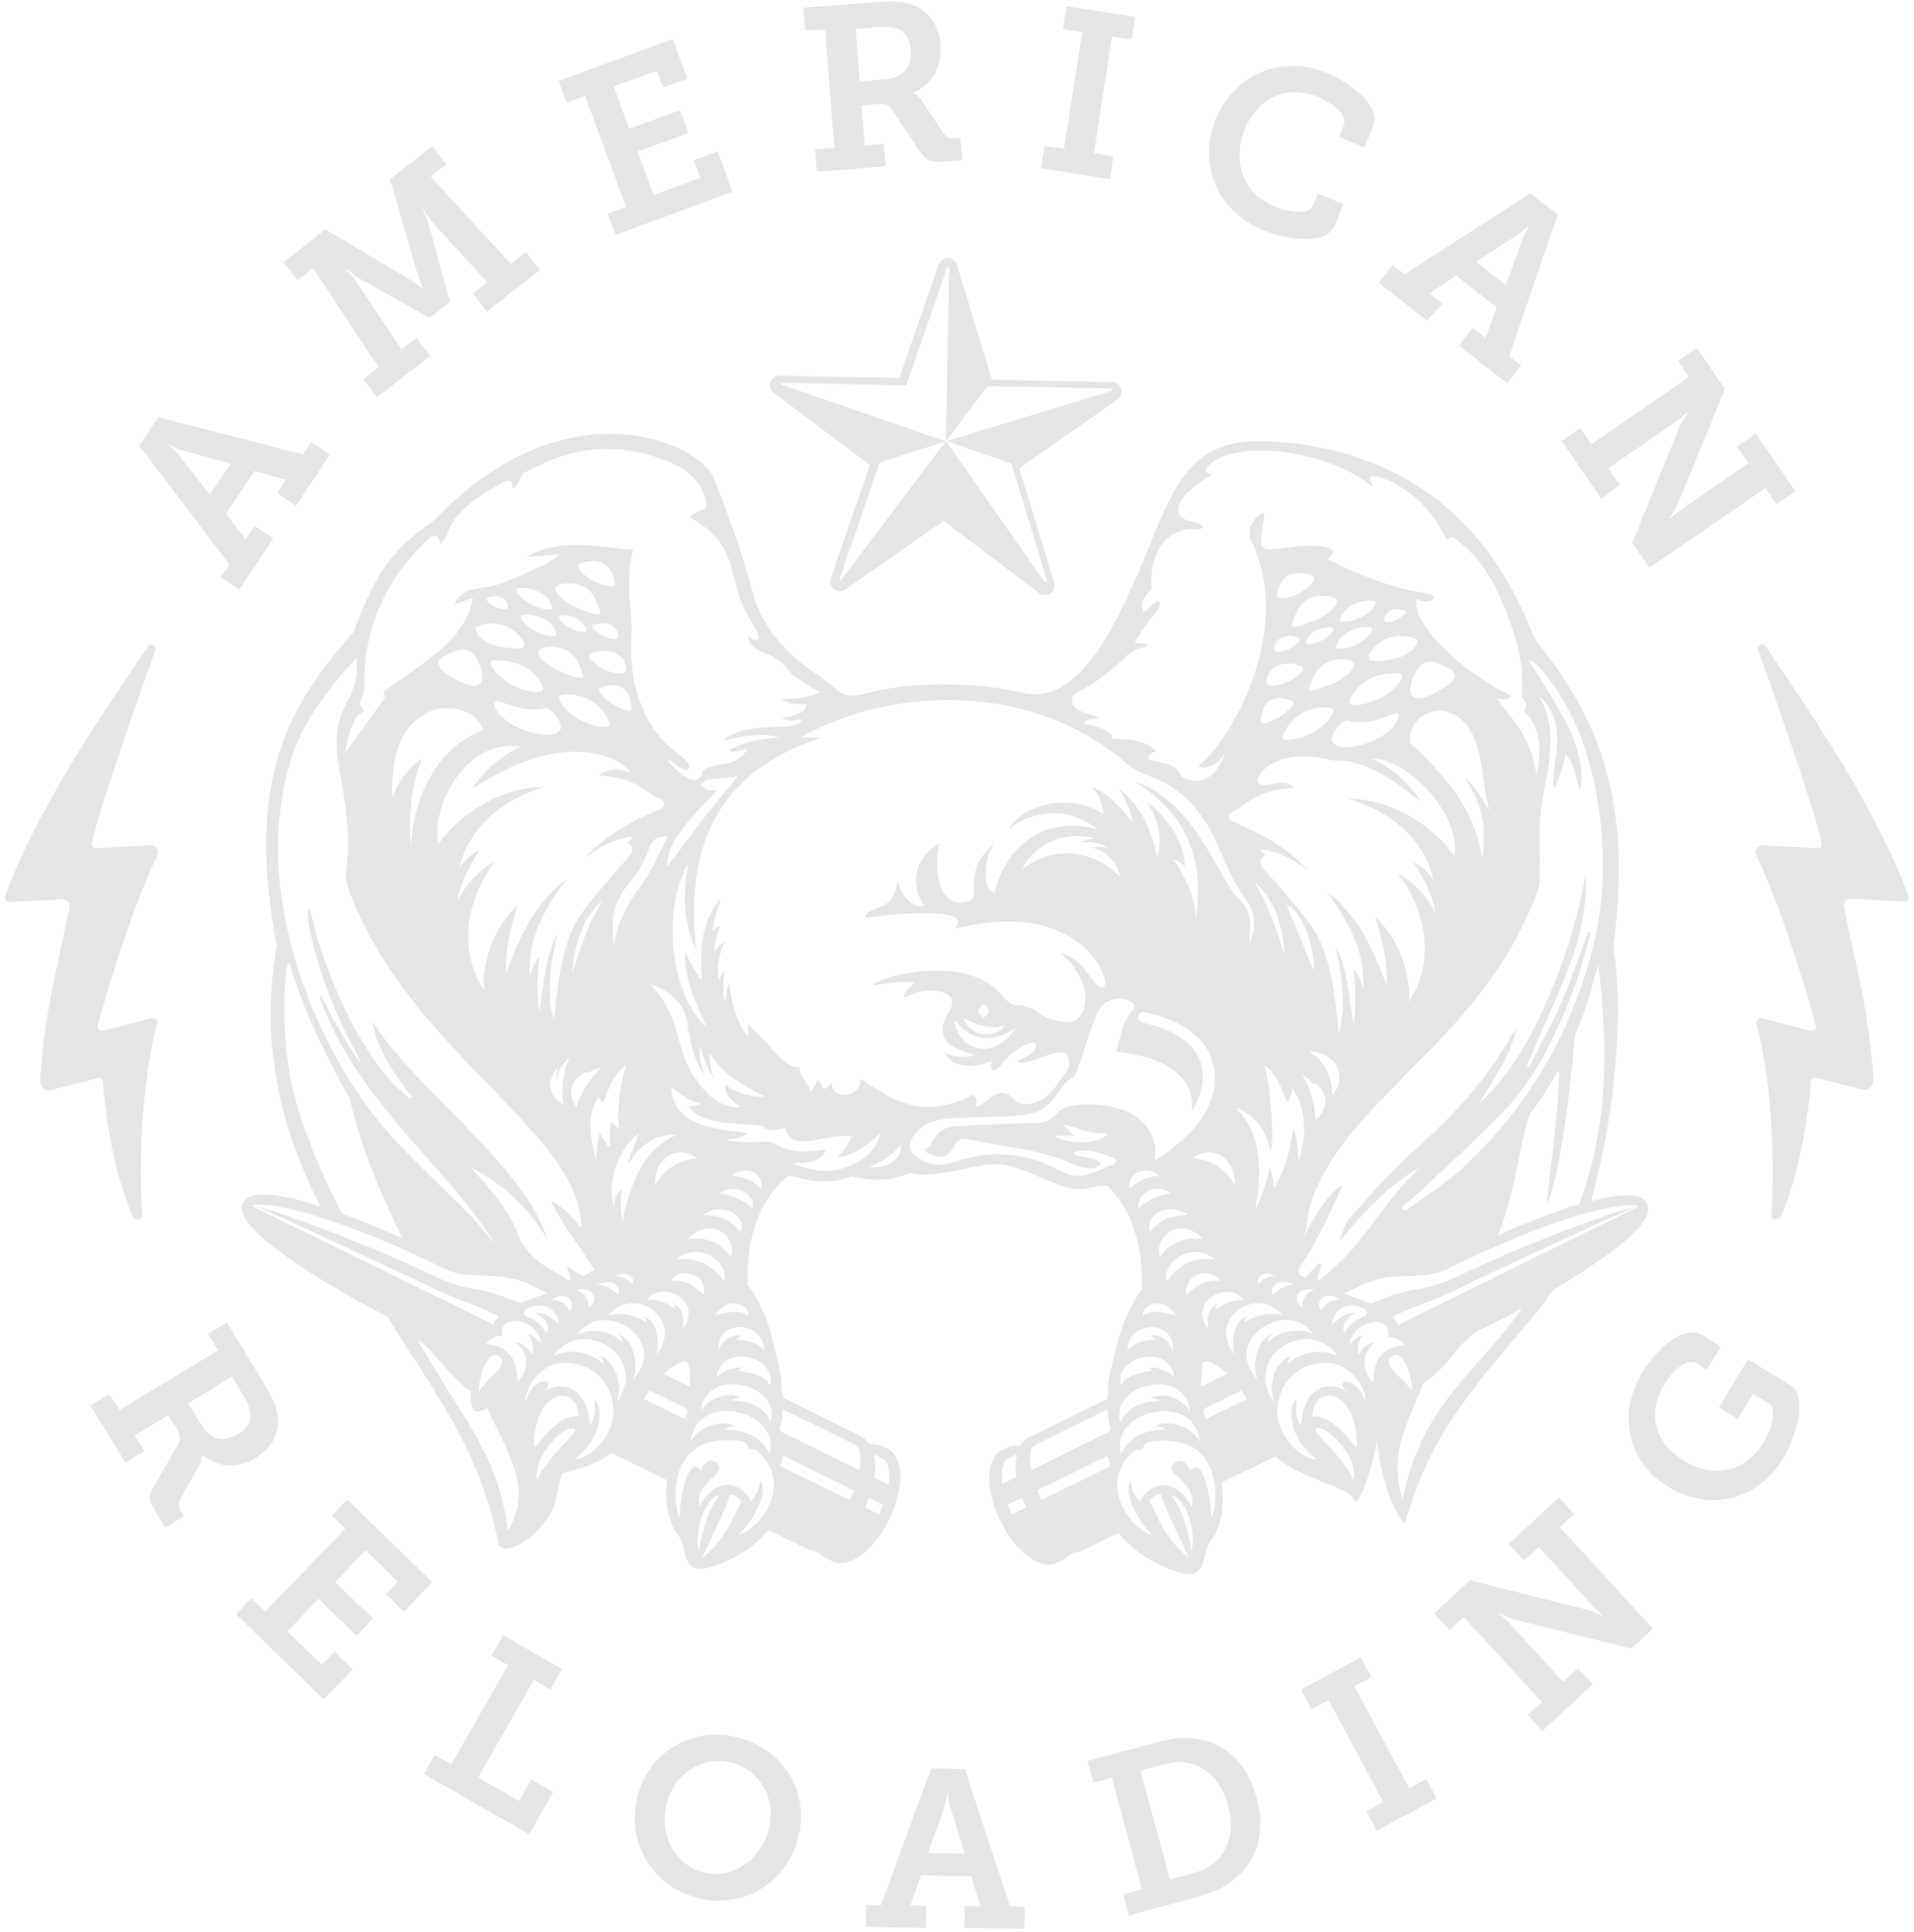<svg xmlns="http://www.w3.org/2000/svg" width="213" height="215" viewBox="0 0 213 215" fill="none">
<path d="M150.667 166.85C151.18 168.03 152.668 163.464 153.232 160.386C153.386 161.72 154.001 166.542 156.31 169.569C158.772 161.361 161.337 157.155 170.467 146.69C171.288 145.716 172.058 144.69 172.776 143.561C175.033 142.228 177.033 140.945 178.726 139.714C182.42 137.047 183.907 135.149 183.292 133.918C182.984 133.302 182.266 132.994 181.086 132.994C180.06 132.994 178.675 133.199 177.033 133.661C179.957 123.504 180.624 112.014 179.547 105.397C180.983 93.599 180.419 82.775 171.032 71.439C169.903 70.054 165.235 50.715 141.793 49.125C134.252 48.612 131.585 51.638 128.558 59.179C124.609 68.977 120.351 78.671 113.785 77.081C109.22 75.953 101.987 75.696 96.652 77.081C93.318 77.953 93.882 76.979 91.215 75.235C88.547 73.491 84.957 70.567 83.725 65.796C82.494 61.026 80.75 56.563 79.468 53.28C77.878 49.227 63.258 42.61 48.639 57.537C46.638 59.589 42.842 60.359 39.405 70.259C31.916 78.62 27.351 86.981 30.788 105.192C28.633 117.657 32.121 127.3 35.661 134.225C32.942 133.353 30.736 132.892 29.249 132.892C28.069 132.892 27.351 133.199 27.043 133.815C26.427 135.046 27.915 136.944 31.608 139.612C34.481 141.715 38.431 144.074 43.099 146.485C48.023 154.487 53.307 160.951 55.461 171.672C55.871 173.724 61.258 170.441 61.925 166.491C62.13 165.414 62.335 164.593 62.54 163.926C64.181 163.516 66.028 163.003 67.413 162.131C67.618 162.028 67.824 161.823 68.08 161.669C70.081 162.644 72.184 163.669 74.236 164.695C73.825 168.03 74.851 170.03 75.364 170.646C76.698 172.236 75.569 175.519 79.365 174.288C81.366 173.621 83.879 172.287 85.521 170.235C87.932 171.415 89.522 172.185 89.676 172.287C90.035 172.492 90.291 172.492 90.496 172.544C90.65 172.595 90.753 172.595 90.958 172.698C91.061 172.749 91.215 172.851 91.317 172.954C91.471 173.108 91.676 173.262 91.933 173.364L92.651 173.724C92.959 173.877 93.266 173.929 93.574 173.929C95.318 173.929 97.575 171.928 98.96 169.056C100.551 165.773 100.602 162.592 99.114 161.412V161.361L98.037 160.848C97.729 160.694 97.421 160.694 97.216 160.694H96.96C96.857 160.694 96.806 160.694 96.806 160.694C96.755 160.694 96.703 160.592 96.601 160.489C96.447 160.284 96.19 159.976 95.78 159.771C95.677 159.72 92.035 157.924 87.162 155.513C87.111 155.154 87.06 154.795 86.906 154.436C87.111 153.615 86.803 152.897 86.649 151.923C85.983 148.845 85.162 145.459 83.213 142.997C82.905 135.149 86.444 131.814 87.675 130.891C87.778 130.891 87.829 130.84 87.932 130.84C88.496 130.789 91.215 132.225 94.703 130.891C96.96 131.302 98.448 131.609 101.217 130.532C104.911 131.301 108.758 129.096 111.785 129.609C114.811 130.122 118.35 132.789 120.967 132.225C122.044 131.968 122.762 131.917 123.172 131.917C124.66 133.251 127.327 136.688 127.071 143.51C125.122 145.972 124.301 149.358 123.634 152.436C123.429 153.359 123.172 154.077 123.377 154.949C123.275 155.206 123.224 155.462 123.172 155.667C118.248 158.078 114.657 159.874 114.503 159.925C114.093 160.13 113.836 160.438 113.682 160.643C113.631 160.746 113.529 160.848 113.477 160.848C113.477 160.848 113.426 160.848 113.323 160.848H113.067C112.862 160.848 112.554 160.848 112.246 161.002L111.169 161.515V161.566C109.681 162.746 109.733 165.926 111.323 169.209C112.708 172.082 114.965 174.083 116.709 174.083C117.068 174.083 117.376 174.031 117.632 173.877L118.35 173.518C118.607 173.416 118.761 173.211 118.966 173.108C119.12 173.005 119.222 172.903 119.325 172.851C119.479 172.749 119.633 172.749 119.787 172.698C119.992 172.646 120.248 172.646 120.607 172.441C120.761 172.39 122.198 171.672 124.506 170.543C126.147 172.749 128.764 174.134 130.867 174.852C134.663 176.083 133.534 172.8 134.868 171.21C135.432 170.543 136.458 168.44 135.945 164.952C137.946 163.977 139.946 163.003 141.947 162.028C144.46 164.439 150.052 165.414 150.667 166.85ZM97.524 161.925C98.191 162.284 98.242 162.284 98.242 162.284C98.858 162.592 99.114 163.721 98.909 165.208L97.319 164.439C97.473 163.516 97.473 162.644 97.268 161.977C97.319 161.874 97.421 161.874 97.524 161.925ZM96.703 166.645L98.294 167.414C98.14 167.773 97.986 168.132 97.832 168.491L96.242 167.722C96.396 167.363 96.549 167.004 96.703 166.645ZM94.549 166.901L86.803 163.105C86.957 162.695 87.111 162.336 87.162 161.977L95.011 165.824C94.908 166.183 94.754 166.542 94.549 166.901ZM87.111 156.796L95.062 160.694C95.37 160.848 95.524 161.053 95.626 161.207C95.78 161.874 95.78 162.644 95.626 163.567L86.957 159.309C86.855 159.053 86.752 158.95 86.752 158.95C86.752 158.95 87.111 158.078 87.111 156.796ZM112.246 162.233C112.246 162.233 112.246 162.233 112.964 161.874C113.067 161.823 113.118 161.823 113.17 161.874C113.016 162.541 112.964 163.413 113.118 164.336L111.528 165.106C111.323 163.669 111.631 162.541 112.246 162.233ZM112.605 168.491C112.451 168.132 112.297 167.773 112.144 167.414L113.734 166.645C113.888 167.004 114.042 167.363 114.195 167.722L112.605 168.491ZM115.888 166.901C115.734 166.542 115.58 166.183 115.427 165.824L123.275 161.977C123.326 162.336 123.48 162.695 123.634 163.105L115.888 166.901ZM123.429 159.309L114.76 163.567C114.606 162.695 114.606 161.874 114.76 161.207C114.862 161.053 115.016 160.848 115.324 160.694L123.275 156.796C123.275 158.078 123.583 158.899 123.583 158.899C123.583 158.899 123.583 159.053 123.429 159.309ZM150.616 164.644C149.077 161.259 144.768 158.591 147.025 158.95C147.795 159.053 151.077 161.771 150.616 164.644ZM146.05 157.617C146.05 155.975 147.076 155 148.359 155.359C150.872 156.078 151.026 160.079 151.026 160.899C151.026 161.72 148.513 157.155 146.05 157.617ZM152.77 153.769C151.334 152.333 151.642 150.384 153.078 149.358C152.462 149.307 151.642 149.871 151.231 150.794C151.231 150.794 150.77 149.512 151.693 148.537C151.693 148.537 150.975 148.691 150.154 149.614C150.667 146.69 155.027 146.177 154.463 148.794C155.335 148.742 155.951 149.204 156.258 149.666C152.616 150.025 153.027 152.846 152.77 153.769ZM148.205 147.357C148.513 145.357 150.103 144.946 151.539 145.459C152.155 145.664 152.36 146.28 151.796 146.485C150.205 147.049 149.641 148.332 149.59 148.332C149.026 146.896 150.872 146.075 150.872 146.075C150.872 146.075 149.898 145.818 148.205 147.357ZM147.025 145.818C146.307 144.895 147.282 143.407 149.077 144.587C147.487 144.536 147.076 145.87 147.025 145.818ZM154.873 150.948C156.105 149.922 157.233 153.256 157.13 154.795C156.412 153.462 153.642 151.974 154.873 150.948ZM156.053 166.901C154.822 162.028 155.797 160.079 158.413 153.923C159.849 152.949 160.875 151.769 161.798 150.64C162.722 149.512 163.542 148.537 164.62 148.024C166.261 147.203 167.851 146.383 169.39 145.562C164.158 153 158.362 155.975 156.053 166.901ZM182.214 134.174C182.266 134.174 182.266 134.225 182.266 134.277L155.592 147.409C155.438 147.049 155.232 146.742 154.976 146.485C156.412 145.818 158.413 144.998 158.618 144.946C158.926 144.946 162.209 143.459 162.465 143.305C164.876 142.074 178.162 135.918 182.214 134.174C179.29 134.892 168.98 138.688 161.645 142.279C160.875 142.638 158.567 143.407 157.695 143.459C156.72 143.51 153.796 144.433 152.565 145.049C151.693 144.69 150.718 144.382 149.59 143.92L151.385 143.048C153.335 142.074 155.13 142.022 156.823 141.971C158.259 141.92 159.644 141.869 160.926 141.253C173.802 134.892 180.778 133.712 182.214 134.174ZM175.751 133.969C173.186 134.738 170.108 135.918 166.672 137.457C168.775 132.533 169.082 126.839 170.314 123.864C171.596 122.273 173.494 119.042 173.494 119.042C173.597 122.992 171.955 134.277 172.16 133.866C172.365 133.507 173.853 130.84 175.289 115.092C177.033 111.193 177.187 109.244 177.854 107.295C179.393 119.093 178.213 127.403 175.751 133.969ZM171.186 74.106C173.904 77.133 175.648 80.672 176.777 84.571C177.905 88.418 178.367 92.368 178.367 96.42C178.418 102.678 176.726 108.526 174.212 114.169C171.493 120.273 167.544 125.556 162.619 130.07C160.721 131.763 158.567 133.148 156.515 134.636C156.464 134.687 156.31 134.636 156.207 134.636C156.105 134.533 156.053 134.431 155.951 134.328C156.566 133.815 157.182 133.353 157.746 132.84C160.926 129.814 164.209 126.89 167.287 123.71C170.929 119.914 173.135 115.194 175.033 110.321C175.854 108.218 176.367 105.961 177.033 103.807C176.931 103.755 176.828 103.755 176.726 103.704C175.802 106.269 174.93 108.834 173.853 111.347C172.776 113.861 171.391 116.272 170.16 118.785C170.057 118.734 169.955 118.683 169.852 118.631C171.34 115.194 172.93 111.809 174.315 108.321C175.751 104.781 176.623 101.139 176.469 97.241C175.648 101.96 174.263 106.474 172.365 110.886C170.467 115.297 168.159 119.452 164.62 122.786C166.159 120.068 168.108 117.554 168.775 114.374C168.467 114.835 168.108 115.348 167.851 115.81C165.03 120.786 161.029 124.736 156.823 128.532C154.463 130.635 152.411 133.046 150.308 135.405C149.692 136.123 149.385 137.098 149.077 138.073C151.693 135.046 154.309 131.968 157.9 129.968C157.028 130.942 156.053 131.866 155.232 132.892C153.591 134.944 152.103 137.098 150.411 139.099C149.333 140.33 148.051 141.356 146.82 142.484C146.717 142.382 146.666 142.33 146.563 142.228C146.717 141.766 146.922 141.253 147.076 140.791C146.974 140.689 146.871 140.637 146.717 140.535C146.256 141.048 145.845 141.561 145.332 142.125C144.614 142.022 144.255 141.663 144.665 140.894C146.717 138.175 149.231 132.225 149.385 131.917C149.231 131.814 147.384 132.994 145.127 137.611C145.384 136.534 145.589 134.79 145.845 133.969C146.974 130.481 149.077 127.557 151.437 124.838C153.899 122.068 156.566 119.452 159.182 116.785C163.389 112.476 167.236 107.859 169.749 102.37C170.262 101.191 170.878 100.062 171.186 98.831C171.442 97.805 171.34 96.728 171.34 95.651C171.391 93.958 171.237 92.214 171.442 90.521C171.596 88.726 172.109 87.033 172.314 85.237C172.673 82.621 172.776 79.954 171.288 77.543C172.314 78.261 172.776 79.287 173.084 80.467C173.597 82.467 173.032 84.365 172.878 86.366C172.673 88.828 173.289 87.495 174.263 83.955C175.392 85.237 175.341 86.674 175.802 87.853C176.367 86.469 175.802 83.288 174.263 80.313C173.032 78.005 171.596 75.85 170.057 73.337C170.621 73.696 170.929 73.85 171.186 74.106ZM137.433 150.743C134.098 146.742 139.997 142.843 142.767 146.383C141.382 145.87 139.485 146.434 138.459 147.152C138.459 147.152 138.459 146.793 138.818 146.434C137.227 146.947 136.92 149.409 137.433 150.743ZM129.738 159.053C126.66 159.104 125.429 160.387 124.762 161.72C123.377 157.052 132.816 154.59 133.534 160.386C132.713 158.95 130.508 157.822 128.507 158.642C129.328 158.694 129.738 159.053 129.738 159.053ZM134.56 147.921C131.944 145.1 136.663 142.125 138.459 144.741C137.535 144.433 136.099 145.049 135.278 145.716C135.278 145.716 135.278 145.357 135.535 145.049C134.406 145.511 134.15 146.947 134.56 147.921ZM132.867 128.839C133.739 127.813 137.433 127.608 137.433 131.968C136.509 130.122 135.022 129.198 132.867 128.839ZM133.893 137.867C131.944 137.56 130.046 138.278 129.123 139.868C128.302 137.714 131.226 135.097 133.893 137.867ZM127.994 137.047C127.327 135.303 129.892 133.61 132.2 135.149C130.2 135.303 129.277 135.61 127.994 137.047ZM130.867 146.383C129.071 145.818 127.943 145.818 127.122 146.383C127.122 144.998 129.636 144.177 130.867 146.383ZM129.892 142.587C129.174 140.689 132.354 137.919 135.227 140.124C132.97 139.817 131.072 140.689 129.892 142.587ZM133.432 141.766C134.457 141.458 135.381 141.766 135.74 142.535C134.252 142.279 133.124 143.048 131.995 144.074C131.944 142.792 132.457 142.074 133.432 141.766ZM133.842 151.615L134.304 151.41C134.765 151.564 135.586 151.923 136.561 152.846L133.637 154.282C133.637 153.051 133.739 152.076 133.842 151.615ZM141.947 141.971C141.075 141.92 140.716 142.279 139.997 142.843C139.792 141.715 140.87 141.458 141.947 141.971ZM141.588 144.074C141.331 142.638 142.665 142.33 143.999 142.946C142.921 142.946 142.46 143.407 141.588 144.074ZM143.896 125.556C143.64 127.865 143.127 129.763 141.793 132.276C141.639 130.84 141.382 129.917 141.28 129.917C141.28 129.917 140.664 132.994 139.69 134.533C140.716 128.839 139.844 125.556 137.535 123.299C139.536 123.915 140.87 125.71 141.28 127.659C141.69 129.609 141.793 122.376 140.716 118.529C141.998 119.196 142.973 121.914 143.229 122.632C143.793 122.068 143.793 121.042 143.793 121.042C143.793 121.042 146.256 124.171 144.512 129.096C144.46 129.147 144.46 126.531 143.896 125.556ZM140.459 87.341C139.485 87.238 140.151 86.007 140.921 85.391C143.947 83.134 148.102 84.673 148.564 84.622C152.668 84.468 156.566 88.11 158.105 89.136C155.745 85.545 152.668 84.417 152.668 84.417C156.669 84.263 162.722 90.88 161.85 95.24C159.387 91.803 154.873 88.879 150 88.879C150 88.879 157.951 90.726 159.541 97.959C159.541 97.959 158.669 96.471 157.336 95.958C157.284 96.01 159.387 98.933 159.747 101.55C157.951 98.164 155.489 97.189 155.489 97.189C156.874 98.626 160.824 105.294 156.771 111.501C157.079 108.475 155.592 104.268 153.027 102.011C153.796 104.474 154.463 106.987 154.309 109.603C152.77 105.602 151.129 101.755 147.589 99.139C149.949 102.37 151.95 105.705 151.693 109.911C151.693 109.911 151.129 108.269 150.616 107.757C150.616 107.757 151.129 111.347 150.616 113.861C150.103 110.886 150 107.859 148.564 105.089C148.564 105.089 150.257 111.296 148.974 114.887C148.564 110.219 147.948 105.705 145.794 102.832C144.255 100.78 142.562 98.831 140.818 96.882C140.254 96.215 139.946 95.702 140.818 95.138C140.562 94.881 140.357 94.727 140.203 94.573C140.254 94.471 142.46 94.419 145.589 96.882C143.588 94.778 141.895 93.445 137.279 91.444C136.561 91.136 136.509 90.521 137.484 90.162C138.151 89.957 139.946 87.7 144.05 87.7C143.075 86.52 141.485 87.443 140.459 87.341ZM157.746 71.234C157.746 71.695 157.028 73.542 152.873 73.542C152.257 73.542 152.155 73.08 152.514 72.567C154.412 69.746 157.746 71.028 157.746 71.234ZM154.104 68.617C154.36 67.848 155.386 67.54 156.31 67.951C156.412 68.002 156.464 68.156 156.361 68.258C155.797 68.823 155.181 69.182 154.412 69.233C154.053 69.233 154.001 68.925 154.104 68.617ZM164.927 95.548C164.158 89.957 160.67 86.109 156.874 82.621C156.823 79.287 160.516 77.902 162.824 80.262C165.184 82.621 164.774 86.725 165.748 90.162C165.697 90.213 164.158 87.289 163.132 86.725C164.004 88.161 165.748 90.726 164.927 95.548ZM160.875 76.415C155.027 80.159 157.182 74.568 158.208 73.952C159.08 73.388 159.798 73.593 161.439 74.516C162.363 75.029 161.542 76.004 160.875 76.415ZM148.359 70.105C147.948 70.977 146.461 71.746 145.486 71.644C145.384 71.644 145.281 71.49 145.332 71.387C145.691 70.362 146.82 69.746 148.205 69.797C148.359 69.849 148.41 70.002 148.359 70.105ZM150 73.439C150.667 73.542 150.872 73.952 150.462 74.516C149.539 75.799 147.025 76.62 145.999 76.825C145.794 76.876 145.64 76.671 145.691 76.517C146.102 75.44 146.769 72.926 150 73.439ZM148.102 78.774C148.307 78.825 148.461 79.031 148.359 79.236C147.743 80.877 145.178 82.365 143.075 82.314C142.87 82.314 142.716 82.057 142.767 81.852C143.588 79.697 145.691 78.415 148.102 78.774ZM149.898 80.159C152.873 81.031 155.643 78.723 155.643 79.595C155.643 81.493 151.129 83.75 148.82 82.98C148.615 82.878 148.307 82.724 148.256 82.519C148 81.801 149.128 80.262 149.898 80.159ZM150.513 78.415C150.257 78.415 150.103 78.159 150.205 77.953C150.924 75.953 153.027 74.773 155.694 74.927C155.951 74.927 156.105 75.235 156.002 75.44C155.284 77.081 152.411 78.62 150.513 78.415ZM153.078 67.181C152.565 68.31 150.616 69.336 149.333 69.182C149.18 69.182 149.077 69.028 149.128 68.874C149.59 67.54 151.077 66.719 152.873 66.822C153.027 66.822 153.181 67.027 153.078 67.181ZM152.462 69.797C152.616 69.797 152.77 70.002 152.668 70.156C152.155 71.285 150.205 72.311 148.923 72.157C148.769 72.157 148.667 72.003 148.718 71.849C149.18 70.515 150.616 69.695 152.462 69.797ZM148.564 67.438C147.641 68.72 145.127 69.541 144.101 69.746C143.896 69.797 143.742 69.592 143.793 69.438C144.152 68.31 144.819 65.796 148.051 66.36C148.769 66.463 148.974 66.873 148.564 67.438ZM146.256 64.462C145.743 65.591 143.691 66.719 142.357 66.566C142.203 66.566 142.101 66.412 142.101 66.207C142.357 64.103 143.896 63.283 145.999 64.052C146.204 64.155 146.358 64.308 146.256 64.462ZM144.512 70.977C144.665 71.028 144.717 71.234 144.563 71.387C143.896 72.054 143.178 72.465 142.255 72.516C141.742 72.567 141.69 72.157 141.844 71.798C142.152 70.874 143.383 70.464 144.512 70.977ZM144.819 74.106C145.025 74.209 145.076 74.516 144.922 74.67C143.999 75.645 142.973 76.209 141.639 76.312C140.921 76.363 140.87 75.85 141.023 75.286C141.434 74.004 143.229 73.439 144.819 74.106ZM143.793 78.005C143.947 78.056 143.999 78.261 143.896 78.415C143.127 79.441 141.793 80.262 140.613 80.518C140.459 80.57 140.305 80.416 140.305 80.21C140.459 77.953 141.742 77.133 143.793 78.005ZM145.589 116.939C149.949 117.349 149.385 120.991 148.256 121.76C148.154 119.606 147.384 118.016 145.589 116.939ZM146.358 124.633C146.41 122.684 145.589 120.529 144.871 119.555C146.358 120.478 146.153 120.888 146.358 120.478C147.692 121.504 148.102 123.197 146.358 124.633ZM143.178 100.678C144.665 101.088 146.41 105.14 146.153 107.962C145.178 105.551 144.152 103.089 143.178 100.678ZM142.973 106.218C141.536 102.011 141.075 100.729 139.638 98.164C142.101 100.37 142.665 103.14 142.973 106.218ZM146.307 143.51C144.768 144.023 144.922 145.408 144.871 145.408C143.845 144.792 144.152 143.1 146.307 143.51ZM119.274 77.851C119.376 77.03 119.992 77.184 122.198 75.645C125.84 73.132 124.968 72.465 127.584 71.952C127.943 71.746 127.276 71.49 126.25 71.593C127.379 69.233 129.225 67.899 129.071 67.079C128.917 66.309 127.892 67.848 127.225 68.105C127.02 67.284 127.02 66.566 128.148 65.591C127.789 60.102 131.123 58.717 132.816 58.871C134.304 58.974 134.201 58.307 132.508 57.999C130.354 57.589 130.456 55.332 134.817 52.87C134.714 52.818 133.945 52.562 134.304 52.049C137.022 48.715 147.128 50.048 152.052 53.639C153.847 54.973 151.693 53.075 152.719 52.972C153.54 52.87 156.771 54.152 159.028 56.922C160.772 59.076 161.08 60.666 161.234 59.948C161.337 59.23 162.568 60.461 163.183 60.974C165.235 62.821 166.466 65.181 167.441 67.643C168.672 70.618 169.595 73.696 169.39 77.03C169.39 77.235 169.39 77.44 169.442 77.594C169.955 78.364 169.955 78.312 169.595 79.133C170.98 80.364 171.852 82.621 170.98 86.212C170.314 81.595 168.005 79.851 166.569 77.697C166.877 77.799 168.108 77.902 168.159 77.44C167.39 76.979 161.85 74.311 158.721 69.849C158.105 68.925 157.438 68.002 157.643 66.668C159.336 67.438 160.362 66.207 158.721 66.001C153.437 65.283 148.051 62.359 147.795 62.205C147.846 62.051 149.641 60.923 146.307 60.718C144.717 60.615 143.178 61.026 141.588 61.128C140.459 61.179 140.254 60.769 140.357 59.641C140.459 58.256 141.126 56.511 140.203 57.23C139.331 57.948 138.766 58.922 139.228 60.102C144.204 70.515 136.561 82.878 133.432 85.135C133.124 85.34 134.663 86.007 136.202 84.006C136.253 84.109 135.124 87.597 132.2 86.725C130.918 86.366 131.38 85.699 130.559 85.289C129.841 84.878 128.917 84.827 128.097 84.571C127.635 84.417 127.738 83.852 128.661 83.596C127.635 82.57 126.712 82.314 123.685 82.16C123.737 82.057 123.788 81.954 123.839 81.852C123.377 81.595 123.326 81.031 120.607 80.518C120.607 80.364 120.71 80.005 122.3 79.903C121.428 79.39 119.12 79.184 119.274 77.851ZM39.97 78.21C40.226 77.594 40.534 77.184 40.534 76.722C40.431 72.413 41.303 66.104 47.459 60.154C48.177 59.435 48.793 59.23 48.998 60.513C49.562 60.102 49.972 58.82 50.28 58.256C50.998 56.922 52.999 55.28 55.871 53.742C57.513 52.87 56.692 54.511 57.257 54.255C57.513 54.101 58.077 52.767 58.334 52.613C58.795 52.356 59.308 52.1 59.77 51.895C64.848 49.33 70.029 49.33 75.108 51.69C76.852 52.51 78.442 54.101 78.596 56.255C78.647 56.871 76.595 57.025 76.903 57.64C82.802 60.923 80.494 64.514 83.879 69.592C85.11 71.49 84.085 71.49 83.418 70.823C83.315 70.721 83.213 70.823 83.264 70.926C83.828 73.029 85.983 72.106 87.932 74.773C88.291 75.235 90.496 76.671 91.215 76.979C91.01 77.389 88.291 77.902 87.008 77.697C87.419 78.261 88.342 78.415 89.778 78.312C89.83 78.415 89.83 79.543 87.008 79.851C87.983 80.416 88.547 80.056 89.265 80.056C88.496 81.698 83.572 79.954 80.648 82.262C80.545 82.365 80.545 82.467 80.699 82.416C82.648 81.749 85.521 81.544 86.752 82.108C84.597 82.057 82.033 82.878 81.109 83.493C81.622 83.852 82.546 83.391 83.161 83.34C81.828 85.648 79.622 84.622 78.083 85.802C78.442 85.904 77.672 87.341 76.441 86.52C74.697 85.391 74.287 84.519 74.338 84.468C75.056 84.878 76.287 85.956 76.544 85.648C77.621 84.519 73.364 83.596 71.568 78.877C70.286 76.107 70.132 73.234 70.286 70.208C70.388 68.105 69.516 64.975 70.44 61.179C66.49 60.872 62.54 59.743 58.488 62C59.924 61.898 61.001 61.795 62.13 61.692C62.181 61.846 61.104 62.616 60.488 62.872C58.949 63.539 57.462 64.308 55.871 64.873C54.897 65.232 53.871 65.386 52.794 65.54C51.768 65.694 51.101 66.207 50.537 67.232C51.306 66.976 51.922 66.771 52.64 66.514C52.076 69.336 50.434 71.182 48.485 72.721C46.587 74.26 44.586 75.594 42.688 76.927C42.74 77.184 42.945 77.543 42.842 77.646C41.406 79.646 39.918 81.647 38.38 83.801C38.533 83.186 38.636 82.673 38.739 82.16C39.303 80.159 39.559 79.697 40.534 79.082C40.277 78.774 40.072 78.415 39.97 78.21ZM77.929 116.528C77.929 116.528 78.698 119.144 79.416 119.914C79.416 119.914 78.904 118.426 79.006 117.195C80.494 119.606 82.802 120.888 85.213 122.017C83.674 122.171 81.417 121.401 80.802 120.683C80.699 120.786 80.34 121.658 82.392 123.197C81.058 123.197 79.981 122.786 79.109 122.017C74.543 117.862 76.441 113.553 72.389 109.552C74.697 110.167 76.236 111.963 76.441 113.553C76.903 117.041 77.775 118.99 78.391 119.555C78.391 119.606 77.621 117.349 77.929 116.528ZM81.314 139.868C80.391 138.278 78.442 137.56 76.544 137.867C79.211 135.097 82.135 137.714 81.314 139.868ZM78.237 135.149C80.545 133.61 83.11 135.303 82.443 137.047C81.109 135.61 80.237 135.303 78.237 135.149ZM76.852 160.386C77.57 154.59 87.008 157.001 85.623 161.72C84.957 160.387 83.725 159.104 80.648 159.053C80.648 159.053 81.058 158.694 81.828 158.642C79.878 157.822 77.672 158.95 76.852 160.386ZM71.62 146.434C71.979 146.793 71.979 147.152 71.979 147.152C70.901 146.434 69.003 145.87 67.67 146.383C70.44 142.843 76.339 146.793 73.004 150.743C73.517 149.409 73.158 146.947 71.62 146.434ZM62.694 122.889C60.796 121.76 60.95 120.016 62.078 118.785C61.822 119.811 62.027 119.914 62.027 119.914C62.027 119.914 62.078 118.785 63.412 117.657C62.848 118.683 62.386 120.94 62.694 122.889ZM61.668 113.553C60.386 109.962 62.078 103.755 62.078 103.755C60.642 106.525 60.539 109.552 60.026 112.527C59.514 109.962 60.026 106.423 60.026 106.423C59.514 106.936 58.949 108.577 58.949 108.577C58.693 104.32 60.693 100.985 63.053 97.805C59.462 100.421 57.821 104.32 56.333 108.269C56.179 105.653 56.846 103.14 57.616 100.678C55.051 102.986 53.563 107.141 53.871 110.167C49.819 103.961 53.768 97.292 55.153 95.856C55.153 95.856 52.691 96.83 50.896 100.216C51.306 97.6 53.358 94.676 53.307 94.625C51.973 95.138 51.101 96.625 51.101 96.625C52.742 89.444 60.642 87.546 60.642 87.546C55.769 87.546 51.255 90.47 48.793 93.906C47.921 89.546 51.973 82.057 57.975 83.083C57.975 83.083 54.897 84.212 52.537 87.802C62.438 81.134 68.85 84.006 70.183 85.956C68.85 85.494 67.67 85.443 66.593 86.315C70.696 86.315 72.44 88.572 73.158 88.777C74.184 89.085 74.082 89.751 73.364 90.059C68.747 92.06 67.054 93.394 65.054 95.497C68.183 93.034 70.388 93.137 70.44 93.188C70.286 93.342 70.081 93.496 69.824 93.753C70.696 94.368 70.388 94.83 69.824 95.497C68.131 97.446 66.387 99.344 64.848 101.447C62.694 104.371 62.078 108.885 61.668 113.553ZM43.663 88.674C43.099 76.927 52.537 77.338 53.768 81.236C49.254 82.878 46.125 87.7 45.715 94.163C45.458 90.572 45.715 87.751 46.946 84.417C44.535 85.956 43.714 88.674 43.663 88.674ZM58.129 71.182C58.488 71.695 58.385 72.157 57.77 72.157C53.563 72.157 52.896 70.31 52.896 69.849C52.845 69.643 56.179 68.361 58.129 71.182ZM54.281 66.514C55.205 66.104 56.282 66.412 56.487 67.181C56.59 67.489 56.538 67.848 56.128 67.797C55.359 67.745 54.743 67.386 54.179 66.822C54.127 66.771 54.179 66.566 54.281 66.514ZM64.9 75.132C64.951 75.337 64.797 75.491 64.592 75.44C63.566 75.235 61.053 74.414 60.129 73.132C59.719 72.567 59.924 72.157 60.591 72.054C63.874 71.541 64.541 74.055 64.9 75.132ZM62.386 68.463C63.771 68.361 64.9 69.028 65.259 70.054C65.31 70.156 65.207 70.31 65.105 70.31C64.13 70.413 62.643 69.592 62.232 68.771C62.181 68.617 62.284 68.463 62.386 68.463ZM60.437 76.517C60.539 76.722 60.334 76.979 60.129 76.979C58.231 77.184 55.41 75.645 54.64 74.004C54.538 73.747 54.692 73.491 54.948 73.491C57.616 73.388 59.719 74.568 60.437 76.517ZM60.745 78.774C61.514 78.877 62.643 80.416 62.386 81.134C62.335 81.339 62.027 81.544 61.822 81.595C59.514 82.365 54.999 80.108 54.999 78.21C54.999 77.287 57.77 79.595 60.745 78.774ZM62.232 77.799C62.181 77.594 62.284 77.389 62.489 77.338C64.9 77.03 67.003 78.261 67.824 80.416C67.875 80.621 67.772 80.826 67.516 80.877C65.464 80.98 62.848 79.441 62.232 77.799ZM66.695 76.979C66.593 76.825 66.644 76.62 66.798 76.568C68.85 75.748 70.132 76.517 70.286 78.825C70.286 78.979 70.132 79.133 69.978 79.133C68.798 78.825 67.465 78.005 66.695 76.979ZM68.952 74.927C67.67 74.876 66.593 74.26 65.669 73.285C65.515 73.132 65.567 72.824 65.772 72.721C67.362 72.054 69.157 72.567 69.568 73.85C69.773 74.414 69.722 74.978 68.952 74.927ZM68.337 71.08C67.413 71.028 66.695 70.618 66.028 69.951C65.926 69.849 65.926 69.643 66.079 69.541C67.208 69.079 68.439 69.438 68.696 70.31C68.901 70.721 68.85 71.131 68.337 71.08ZM68.234 65.181C66.9 65.335 64.848 64.206 64.335 63.077C64.284 62.923 64.387 62.77 64.541 62.718C66.644 61.898 68.183 62.77 68.439 64.873C68.49 65.027 68.388 65.181 68.234 65.181ZM66.798 68.053C66.849 68.258 66.695 68.412 66.49 68.361C65.464 68.156 62.95 67.335 62.027 66.053C61.617 65.488 61.822 65.078 62.489 64.975C65.772 64.411 66.439 66.925 66.798 68.053ZM61.925 70.464C61.976 70.618 61.873 70.772 61.719 70.772C60.437 70.874 58.488 69.849 57.975 68.771C57.923 68.617 58.026 68.412 58.18 68.412C59.975 68.31 61.463 69.079 61.925 70.464ZM61.258 67.797C59.975 67.899 58.026 66.873 57.513 65.796C57.462 65.642 57.564 65.437 57.718 65.437C59.514 65.335 61.001 66.155 61.463 67.489C61.565 67.643 61.411 67.797 61.258 67.797ZM49.767 75.029C49.1 74.619 48.28 73.644 49.203 73.132C50.844 72.208 51.563 72.054 52.435 72.567C53.461 73.183 55.615 78.774 49.767 75.029ZM74.287 93.086C73.364 94.881 72.645 96.728 71.517 98.267C69.978 100.37 68.696 102.473 68.337 105.089C67.875 102.576 68.285 100.267 69.978 98.318C71.055 97.138 71.722 95.805 72.235 94.368C72.645 93.342 73.056 93.086 74.287 93.086ZM67.003 100.216C65.515 102.832 65.054 104.063 63.669 108.269C63.976 105.192 64.592 102.422 67.003 100.216ZM65.259 119.247C65.361 119.657 65.259 119.247 66.951 118.734C66.028 119.503 64.643 121.35 64.181 123.248C62.899 121.453 63.72 119.914 65.259 119.247ZM66.593 122.119C66.593 122.119 66.593 122.119 67.157 122.684C67.362 121.914 68.388 119.196 69.67 118.58C68.49 122.325 68.85 125.556 68.85 125.556C68.85 125.556 68.85 125.556 67.978 124.889C67.772 126.069 67.875 127.659 67.875 127.659C67.875 127.659 67.465 127.557 66.746 126.018C66.49 126.736 66.336 128.993 66.336 128.993C64.797 123.966 66.593 122.119 66.593 122.119ZM68.85 144.074C67.978 143.356 67.465 142.946 66.439 142.946C67.772 142.33 69.106 142.689 68.85 144.074ZM68.49 141.971C69.568 141.458 70.645 141.715 70.44 142.843C69.722 142.33 69.362 141.971 68.49 141.971ZM74.903 144.998C75.159 145.357 75.159 145.664 75.159 145.664C74.338 144.998 72.902 144.382 71.979 144.69C73.774 142.074 78.493 145.1 75.877 147.87C76.287 146.947 76.031 145.511 74.903 144.998ZM76.134 151.41L76.595 151.615C76.698 152.076 76.8 153.051 76.8 154.282L73.876 152.846C74.851 151.923 75.672 151.564 76.134 151.41ZM74.646 142.535C75.056 141.766 75.98 141.458 76.954 141.766C77.929 142.022 78.442 142.792 78.339 144.074C77.262 143.048 76.134 142.279 74.646 142.535ZM75.21 140.124C78.134 137.867 81.263 140.689 80.545 142.587C79.314 140.689 77.416 139.817 75.21 140.124ZM72.902 131.968C72.902 127.608 76.544 127.813 77.467 128.839C75.313 129.198 73.825 130.122 72.902 131.968ZM69.26 135.918C68.901 134.123 69.209 132.327 69.209 132.327C68.952 132.276 68.183 133.559 68.388 134.277C67.67 132.892 67.978 128.583 71.055 126.121C70.799 127.095 69.209 130.686 70.286 128.993C71.363 127.3 73.21 126.121 75.313 126.274C72.389 127.506 70.388 130.276 69.26 135.918ZM76.236 91.855C77.313 90.521 78.493 89.341 79.827 87.905C79.314 87.905 79.006 87.956 78.801 87.905C78.493 87.802 78.237 87.546 77.98 87.341C78.237 87.135 78.493 86.725 78.801 86.725C79.776 86.571 80.802 86.52 82.084 86.417C80.699 88.11 79.314 89.751 78.031 91.393C76.749 93.086 75.518 94.778 74.236 96.471C74.236 94.727 75.108 93.188 76.236 91.855ZM31.095 90.983C31.916 83.083 34.327 79.543 38.072 74.978C38.533 74.414 39.046 73.901 39.662 73.234C39.918 75.337 39.303 76.927 38.482 78.415C37.251 80.621 37.302 82.98 37.713 85.34C38.38 89.136 39.098 92.881 38.533 96.779C38.328 98.113 39.046 99.652 39.611 100.985C46.997 117.913 64.695 126.274 64.695 136.636C63.104 134.482 61.463 133.61 61.36 133.712C63.002 137.098 65.054 139.252 66.131 141.304C65.72 141.509 65.361 141.766 64.951 141.971C63.617 141.458 63.156 140.74 63.053 140.791C63.412 141.663 63.463 142.433 63.361 142.535C62.181 141.458 58.847 140.689 57.513 137.047C56.333 133.764 52.537 130.224 52.383 129.865C56.231 131.968 58.898 134.431 60.95 137.97C58.334 129.557 45.766 120.837 41.457 113.604C41.765 116.374 43.766 119.349 45.766 121.966C45.869 122.119 45.715 122.273 45.561 122.171C41.303 119.093 36.738 110.424 34.686 101.96C34.276 100.165 34.071 101.498 34.532 103.653C36.02 110.834 39.149 116.118 39.918 117.708C40.226 118.324 40.226 118.477 39.97 118.067C39.2 116.939 37.508 114.322 36.225 111.758C35.558 110.424 35.353 110.321 35.917 111.86C40.072 122.838 50.588 130.737 55.153 138.534C51.614 133.969 49.357 132.584 44.279 127.198C36.123 118.683 29.813 103.499 31.095 90.983ZM65.567 145.408C65.515 145.459 65.669 144.023 64.13 143.51C66.285 143.1 66.593 144.792 65.567 145.408ZM60.847 148.332C60.796 148.383 60.232 147.049 58.642 146.485C58.077 146.28 58.282 145.716 58.898 145.459C60.334 144.946 61.925 145.357 62.232 147.357C60.539 145.818 59.616 146.075 59.616 146.075C59.616 146.075 61.411 146.844 60.847 148.332ZM59.154 150.743C58.744 149.819 57.923 149.306 57.308 149.306C58.744 150.384 59.103 152.282 57.616 153.718C57.41 152.795 57.821 149.973 54.127 149.512C54.435 149.05 55.051 148.588 55.923 148.64C55.359 146.024 59.719 146.536 60.232 149.46C59.462 148.588 58.693 148.383 58.693 148.383C59.667 149.46 59.154 150.743 59.154 150.743ZM53.307 154.795C53.204 153.256 54.333 149.922 55.564 150.948C56.795 151.974 54.025 153.462 53.307 154.795ZM61.36 144.639C63.156 143.459 64.13 144.946 63.412 145.87C63.361 145.87 62.95 144.536 61.36 144.639ZM33.199 123.453C31.916 119.247 31.506 114.887 31.66 110.475C31.711 109.398 31.865 108.269 31.967 107.192C32.07 107.192 32.121 107.192 32.224 107.192C34.481 114.989 38.892 121.914 38.995 122.53C40.124 127.557 42.329 132.738 44.791 137.765C42.381 136.688 40.124 135.764 38.072 135.046C36.225 131.455 34.481 127.659 33.199 123.453ZM28.12 134.225C28.12 134.174 28.172 134.174 28.172 134.123C29.608 133.661 36.584 134.841 49.562 141.202C50.844 141.817 52.178 141.869 53.666 141.92C55.359 141.971 57.154 142.022 59.103 142.997L60.899 143.869C59.77 144.279 58.744 144.639 57.923 144.998C56.641 144.433 53.768 143.459 52.794 143.407C51.922 143.356 49.562 142.587 48.844 142.228C41.509 138.637 31.198 134.841 28.274 134.123C32.327 135.867 45.612 142.074 48.023 143.254C48.28 143.356 51.614 144.895 51.87 144.895C52.076 144.895 54.076 145.767 55.513 146.434C55.256 146.69 55.051 146.998 54.897 147.357L28.12 134.225ZM56.538 170.389C55.359 161.72 52.127 158.95 46.484 149.101C47.408 149.666 48.177 150.538 49.049 151.564C49.972 152.641 50.998 153.872 52.435 154.795C52.332 155.821 52.435 156.642 52.794 156.95C53.102 157.206 53.666 156.95 54.179 156.642C57.616 163.618 58.898 165.824 56.538 170.389ZM59.411 160.899C59.411 160.079 59.565 156.078 62.078 155.359C63.361 155 64.387 155.975 64.387 157.617C61.873 157.155 59.411 161.72 59.411 160.899ZM59.77 164.644C59.36 161.771 62.591 159.104 63.361 158.95C65.669 158.591 61.36 161.259 59.77 164.644ZM63.925 162.387C67.978 159.104 66.541 155.616 66.131 155.77C66.182 156.488 66.439 157.565 65.669 158.591C65.361 154.026 62.232 153.513 60.437 154.949C62.232 153.359 59.411 152.743 58.436 156.129C58.436 154.18 60.18 151.82 62.438 151.666C65.618 151.41 68.08 153.564 68.285 156.796C68.439 159.309 66.079 162.233 63.925 162.387ZM68.593 156.078C69.311 154.385 68.696 151.564 66.746 150.845C67.208 151.307 67.157 151.82 67.157 151.82C66.079 150.64 63.72 149.871 61.617 150.845C64.797 146.28 72.389 150.999 68.593 156.078ZM70.44 153.513C71.055 151.974 70.645 149.101 68.85 148.486C69.26 148.896 69.26 149.358 69.26 149.358C68.285 148.332 66.131 147.562 64.233 148.486C67.157 144.331 74.595 149.05 70.44 153.513ZM71.671 155.667C71.876 155.308 72.081 155 72.286 154.693L76.544 156.796C76.493 157.155 76.39 157.565 76.287 157.924L71.671 155.667ZM77.775 172.595C77.159 169.722 78.801 166.439 79.981 166.439C79.16 167.465 78.339 169.517 77.775 172.595ZM78.185 173.313C78.031 173.211 80.135 169.466 81.212 166.388C81.366 166.029 82.7 166.85 82.443 167.209C81.571 168.645 81.161 170.8 78.185 173.313ZM82.135 170.8C84.085 169.004 85.572 165.773 84.546 164.747C84.649 165.516 84.033 166.439 83.572 167.055C83.161 165.619 80.032 163.516 77.826 167.619C77.262 165.414 79.827 164.285 80.032 163.516C80.289 162.746 78.75 161.72 77.98 163.618C76.852 162.028 75.775 165.362 75.621 168.799C74.954 167.824 73.979 159.925 81.314 160.233C82.084 160.233 83.007 160.13 83.315 161.207C83.366 161.31 83.931 161.156 84.136 161.31C88.342 164.849 84.957 169.928 82.135 170.8ZM85.777 158.181C85.213 157.001 84.085 155.872 81.366 155.821C81.366 155.821 81.725 155.513 82.443 155.462C80.699 154.744 78.75 155.77 77.98 157.001C78.596 151.871 86.957 154.026 85.777 158.181ZM85.675 154.128C84.7 152.333 81.674 152.795 82.34 152.333C83.007 151.871 80.34 152.282 79.776 153.256C80.237 149.307 86.598 150.948 85.675 154.128ZM85.008 150.23C84.495 149.46 82.956 149.05 81.93 149.05C81.93 149.05 82.135 148.794 82.546 148.64C81.314 148.332 80.237 149.306 79.981 150.332C79.622 146.536 85.162 147.049 85.008 150.23ZM83.315 146.383C82.494 145.818 81.366 145.818 79.57 146.383C80.802 144.177 83.315 144.998 83.315 146.383ZM83.725 134.431C82.802 133.61 81.828 133.046 80.135 132.789C81.93 131.404 84.187 133.148 83.725 134.431ZM84.7 132.225C83.879 131.507 83.059 130.891 81.417 130.84C83.059 129.455 85.11 130.686 84.7 132.225ZM88.24 129.404C90.086 129.404 91.369 129.301 91.933 127.916C86.341 128.737 87.06 126.839 84.751 127.044C82.392 127.249 80.802 126.89 80.802 126.736C81.571 126.787 82.34 126.685 83.213 126.121C81.468 125.608 74.8 125.967 74.697 120.888C74.697 120.888 75.928 122.222 77.98 122.786C77.98 122.786 77.467 123.145 76.544 123.043C78.237 125.608 84.187 124.787 84.957 125.402C85.777 126.069 87.214 125.556 87.419 125.505C87.675 126.839 88.701 127.095 89.727 126.993C91.061 126.89 92.805 126.223 94.754 126.428C94.754 126.428 94.087 128.07 93.215 128.634C94.293 128.942 96.806 127.403 97.934 126.018C97.934 128.121 93.677 131.968 88.24 129.404ZM96.703 129.865C97.986 129.301 99.627 128.429 100.192 127.3C100.551 128.788 98.909 130.019 96.703 129.865ZM95.729 120.068C96.088 122.017 92.446 122.581 92.548 120.427C92.548 120.427 92.138 121.094 91.625 121.196C91.574 120.683 91.215 120.478 91.01 120.068C90.804 120.375 90.856 120.94 90.189 121.401C90.035 120.529 89.06 120.068 88.958 118.734C87.88 118.837 87.06 117.964 86.29 117.092C85.367 116.067 84.341 115.143 83.264 114.015C83.264 114.579 83.264 114.938 83.264 115.297C83.161 115.348 81.52 113.297 81.161 109.398C80.802 110.321 80.75 111.399 80.648 111.399C80.648 111.399 80.289 110.167 80.648 108.013C80.545 108.013 80.237 108.526 80.032 109.039C79.468 107.449 80.596 104.833 80.596 104.833C80.186 104.986 79.519 105.807 79.519 105.807C79.416 105.756 79.57 104.422 80.186 103.089C79.724 102.986 79.314 103.602 79.314 103.602C79.314 102.473 79.93 101.037 80.186 100.011C77.929 102.627 77.929 105.807 78.083 109.039C77.98 109.09 76.698 106.987 76.236 105.91C76.134 108.885 77.365 111.501 78.698 114.322C74.543 110.732 73.62 101.191 76.544 96.163C76.493 96.728 76.441 97.292 76.339 97.805C76.134 99.6 76.031 102.781 77.467 105.653C76.236 94.419 79.622 85.956 91.317 82.108C90.856 82.057 90.496 82.057 90.138 82.057C89.83 82.057 89.471 82.057 89.112 82.057C99.268 76.261 114.914 75.85 125.429 84.981C126.301 85.75 127.481 86.161 128.61 86.622C131.226 87.751 133.124 89.649 134.509 92.008C135.996 94.625 136.766 97.651 138.612 100.011C140.049 101.806 139.536 103.807 139.074 104.987C139.125 102.114 139.331 101.396 137.638 99.806C135.945 98.215 132.867 89.033 126.353 86.981C128.866 88.674 134.509 92.368 133.124 102.217C132.867 99.19 131.585 97.087 130.559 95.599C130.559 95.599 131.277 95.805 131.841 96.42C131.995 94.317 130.097 90.88 127.532 89.187C128.764 90.777 129.43 92.829 128.815 95.343C127.943 92.162 127.327 90.059 124.506 87.751C125.275 88.982 125.788 90.059 126.045 91.496C123.89 88.828 122.711 88.007 121.531 87.597C122.659 88.828 122.865 90.418 122.762 90.521C118.402 87.956 113.426 89.905 112.246 92.265C114.606 90.316 118.761 89.495 122.198 92.316C116.965 90.675 112.041 93.547 110.656 99.395C109.476 98.933 109.22 96.266 110.605 93.855C106.655 97.395 109.681 99.908 107.476 100.37C104.141 101.037 103.834 95.651 104.603 93.753C100.653 96.266 102.038 99.6 102.808 100.78C100.551 101.139 99.884 97.805 99.884 97.856C99.473 101.806 96.909 100.421 96.19 102.114C98.191 101.909 108.553 100.524 106.245 103.345C120.659 99.652 123.942 109.654 122.762 109.86C121.531 110.065 121.069 106.833 118.043 106.012C122.146 109.654 121.069 114.015 118.556 113.707C117.684 113.604 116.709 113.45 116.042 112.989C115.119 112.373 114.247 111.809 113.016 111.86C112.503 111.86 111.887 111.193 111.528 110.732C107.322 105.756 96.909 108.936 97.216 109.654C99.525 109.244 101.115 109.142 101.782 109.398C101.269 109.654 100.551 110.578 100.602 110.988C100.653 111.039 101.371 110.578 102.243 110.373C103.218 110.116 107.322 109.911 105.526 112.732C103.115 116.477 108.399 117.298 108.553 117.349C108.553 117.452 107.065 117.913 105.167 117.195C106.296 119.401 109.681 118.426 110.4 118.016C109.989 119.042 110.553 119.503 111.22 118.683C112.862 116.631 115.17 115.4 115.273 116.374C115.375 117.349 113.016 117.964 113.323 118.118C114.503 118.888 118.556 115.656 118.966 117.913C119.171 119.144 118.35 119.503 117.735 120.529C116.247 122.94 113.734 123.402 112.759 122.273C111.066 120.324 109.63 123.197 108.553 123.145C108.809 122.325 108.502 121.966 108.296 121.812C101.577 125.402 97.421 120.734 95.729 120.068ZM123.326 94.317C122.198 94.112 121.582 94.317 121.582 94.317C122.505 94.573 124.147 95.343 124.66 97.549C123.172 96.061 121.48 95.189 119.428 94.984C117.376 94.778 115.58 95.394 113.785 96.677C114.657 94.471 117.991 92.265 121.736 93.291C121.736 93.291 120.659 93.394 120.248 93.701C121.582 93.701 122.403 93.753 123.326 94.317ZM111.836 114.066C110.912 115.502 108.04 115.605 107.219 113.245C108.861 114.271 110.707 114.425 111.836 114.066ZM108.861 112.527C108.809 112.322 109.168 112.065 109.476 111.655C109.784 112.065 110.143 112.373 110.092 112.527C110.04 112.784 109.681 113.04 109.476 113.245C109.271 113.04 108.912 112.784 108.861 112.527ZM113.067 114.374C109.887 118.837 106.142 115.913 106.296 113.502C108.091 115.913 110.553 116.066 113.067 114.374ZM123.839 129.609C122.505 129.917 120.915 131.302 118.915 130.686C117.684 130.173 116.555 129.506 115.324 129.096C112.4 128.172 109.425 128.224 106.501 129.198C105.167 129.66 103.885 129.763 102.551 129.096C101.064 128.326 100.858 127.146 102.038 125.915C103.013 124.889 104.347 124.53 105.68 124.428C108.142 124.274 110.656 124.325 113.118 124.12C117.53 123.966 117.632 120.786 119.222 119.965C119.479 119.862 119.735 119.503 119.838 119.196C120.607 117.041 121.223 114.784 122.146 112.63C123.275 110.116 127.122 111.245 126.045 112.424C124.711 113.912 124.865 115.246 124.25 116.733C124.198 116.887 124.301 117.041 124.455 117.041C133.329 118.016 132.662 122.838 132.662 123.556C134.663 120.529 134.868 115.605 127.686 113.912C125.994 113.604 126.917 112.476 127.225 112.578C129.482 113.091 131.636 113.809 133.329 115.451C135.33 117.4 137.792 123.248 128.558 129.096C129.123 122.94 121.941 122.427 118.915 123.094C118.402 123.197 117.837 123.607 117.478 124.017C116.914 124.684 116.247 124.889 115.375 124.941C112.451 124.992 109.579 125.146 106.655 125.3C103.68 125.3 104.141 127.608 102.808 127.967C104.295 129.096 105.475 128.942 106.245 127.454C106.706 126.531 107.476 126.685 108.142 126.839C111.938 127.659 115.837 127.865 119.428 129.557C120.146 129.917 121.48 130.122 121.992 129.865C122.505 129.66 122.659 129.455 122.095 129.096C121.223 128.685 119.838 128.788 119.479 128.326C119.53 128.172 120.659 127.506 123.634 128.737C124.609 128.993 123.993 129.557 123.839 129.609ZM118.248 125.146C120.043 125.351 120.71 126.172 123.275 126.121C122.557 127.249 119.017 127.506 117.376 126.377C118.094 126.377 118.71 126.377 119.582 126.377C119.017 125.915 119.12 125.915 118.248 125.146ZM129.02 130.84C127.379 130.891 126.609 131.507 125.737 132.225C125.327 130.686 127.379 129.455 129.02 130.84ZM126.712 134.431C126.25 133.148 128.507 131.353 130.302 132.789C128.61 133.046 127.635 133.61 126.712 134.431ZM130.508 150.332C130.2 149.306 129.123 148.332 127.943 148.64C128.353 148.742 128.558 149.05 128.558 149.05C127.532 149.05 125.994 149.46 125.481 150.23C125.275 147.049 130.815 146.536 130.508 150.332ZM130.662 153.256C130.097 152.282 127.43 151.871 128.097 152.333C128.764 152.795 125.737 152.333 124.762 154.128C123.839 150.948 130.2 149.307 130.662 153.256ZM132.457 157.052C131.739 155.77 129.738 154.795 127.994 155.513C128.661 155.565 129.071 155.872 129.071 155.872C126.353 155.924 125.275 157.052 124.66 158.232C123.48 154.026 131.79 151.871 132.457 157.052ZM132.252 173.313C129.277 170.8 128.866 168.645 127.994 167.158C127.738 166.799 129.123 165.978 129.225 166.337C130.302 169.466 132.406 173.262 132.252 173.313ZM132.611 172.595C132.098 169.517 131.226 167.465 130.405 166.439C131.585 166.439 133.226 169.722 132.611 172.595ZM134.817 168.85C134.663 165.414 133.585 162.028 132.457 163.669C131.687 161.72 130.149 162.746 130.405 163.567C130.662 164.336 133.226 165.465 132.611 167.671C130.405 163.567 127.276 165.67 126.866 167.106C126.353 166.491 125.788 165.567 125.891 164.798C124.916 165.824 126.404 169.004 128.302 170.851C125.481 169.928 122.095 164.849 126.301 161.361C126.455 161.207 127.071 161.361 127.122 161.259C127.481 160.181 128.405 160.335 129.123 160.284C136.458 159.976 135.432 167.876 134.817 168.85ZM134.15 157.924C134.047 157.514 133.945 157.155 133.893 156.796L138.151 154.693C138.356 155 138.561 155.308 138.766 155.667L134.15 157.924ZM139.946 153.513C135.791 149.05 143.28 144.331 146.153 148.434C144.255 147.562 142.101 148.281 141.126 149.306C141.126 149.306 141.075 148.896 141.536 148.434C139.741 149.101 139.331 151.974 139.946 153.513ZM141.844 156.078C138.048 150.999 145.64 146.28 148.82 150.845C146.717 149.871 144.306 150.691 143.28 151.82C143.28 151.82 143.229 151.358 143.691 150.845C141.69 151.564 141.126 154.385 141.844 156.078ZM142.152 156.796C142.357 153.513 144.819 151.41 148 151.666C150.257 151.871 152.001 154.18 152.001 156.129C151.026 152.795 148.205 153.41 150 154.949C148.205 153.513 145.076 154.026 144.768 158.591C143.999 157.565 144.255 156.539 144.306 155.77C143.896 155.565 142.46 159.104 146.512 162.387C144.358 162.233 141.947 159.309 142.152 156.796Z" fill="#e5e5e5"/>
<path d="M61.257 187.984L62.539 185.676L55.973 181.931L54.691 184.239L56.538 185.265L50.228 196.294L48.382 195.268L47.15 197.371L58.897 204.091L61.565 199.372L59.102 197.987L57.769 200.398L53.203 197.782L59.41 186.907L61.257 187.984Z" fill="#e5e5e5"/>
<path d="M38.636 166.85L36.943 168.645L38.431 170.081L29.505 179.315L27.966 177.827L26.273 179.622L36.02 189.061L39.251 185.727L37.251 183.777L35.815 185.214L31.967 181.52L35.456 177.878L39.662 181.982L41.508 180.084L37.302 176.032L40.688 172.492L44.278 175.98L42.945 177.365L44.945 179.315L48.126 176.032L38.636 166.85Z" fill="#e5e5e5"/>
<path d="M30.788 156.95C30.532 155.924 30.019 155 29.352 153.872L25.248 147.152L23.145 148.435L24.273 150.23L13.296 156.898L12.168 155.103L10.065 156.385L13.963 162.746L16.066 161.464L14.989 159.72L18.733 157.463L19.606 158.848C20.119 159.72 20.119 160.13 19.759 160.797L17.143 165.362C16.528 166.388 16.528 166.901 17.297 168.184L18.375 169.979L20.478 168.697L20.17 168.184C19.862 167.671 19.759 167.312 20.016 166.85L22.119 163.157C22.478 162.541 22.478 161.925 22.478 161.925L22.529 161.874C24.222 163.259 26.377 163.464 28.48 162.182C30.583 160.9 31.25 159.002 30.788 156.95ZM26.479 159.566C24.838 160.54 23.401 160.13 22.478 158.642L20.939 156.129L25.812 153.154L27.044 155.206C27.454 155.924 27.762 156.539 27.813 157.104C28.018 158.13 27.505 158.95 26.479 159.566Z" fill="#e5e5e5"/>
<path d="M24.528 64.206L26.631 65.591L30.427 59.897L28.324 58.512L27.349 60L25.144 57.178L28.324 52.408L31.812 53.382L30.838 54.87L32.941 56.255L36.737 50.561L34.633 49.176L33.71 50.561L17.603 46.406L15.5 49.587L25.554 62.821L24.528 64.206ZM20.014 50.766C19.398 50.048 18.886 49.587 18.886 49.587L18.937 49.535C18.937 49.535 19.552 49.894 20.424 50.151L25.657 51.587L23.348 55.075L20.014 50.766Z" fill="#e5e5e5"/>
<path d="M11.449 120.324C11.449 120.324 11.91 128.685 14.732 135.251C14.988 135.816 15.86 135.867 15.809 135.149C15.091 121.812 17.502 113.861 17.502 113.861C17.553 113.502 17.194 113.245 16.835 113.296L11.5 114.681C11.09 114.784 10.73 114.374 10.884 114.015C10.884 114.015 14.116 102.165 17.502 95.189C17.758 94.625 17.348 94.009 16.732 94.06L10.782 94.368C10.423 94.368 10.166 94.163 10.269 93.701C10.782 90.418 17.296 72.311 17.296 72.311C17.45 71.798 16.784 71.49 16.476 71.9C12.475 77.902 4.575 88.931 0.574 99.652C0.42 100.011 0.728 100.37 1.087 100.37L6.678 100.062C7.55 100.011 7.858 100.421 7.704 101.191C6.319 107.91 4.934 112.732 4.472 120.17C4.421 120.837 4.934 121.401 5.601 121.299L10.833 119.965C11.141 119.862 11.397 120.068 11.449 120.324Z" fill="#e5e5e5"/>
<path d="M156.822 198.961L150.718 187.625L152.616 186.599L151.436 184.393L144.768 187.984L145.947 190.19L147.845 189.164L153.95 200.5L152.052 201.526L153.231 203.681L159.9 200.09L158.72 197.935L156.822 198.961Z" fill="#e5e5e5"/>
<path d="M107.372 196.807L103.628 196.756L98.037 211.991L96.395 211.939L96.344 214.402L103.012 214.504L103.064 212.042L101.32 211.991L102.499 208.656L108.091 208.759L109.117 212.093L107.372 212.042L107.321 214.504L113.99 214.607L114.041 212.145L112.4 212.093L107.372 196.807ZM103.269 206.194L105.064 201.167C105.321 200.295 105.423 199.628 105.423 199.628H105.475C105.475 199.628 105.526 200.295 105.782 201.167L107.372 206.245L103.269 206.194Z" fill="#e5e5e5"/>
<path d="M212.377 99.652C208.375 88.931 200.476 77.902 196.475 71.9C196.167 71.439 195.5 71.798 195.654 72.311C195.654 72.311 202.169 90.418 202.682 93.701C202.784 94.214 202.528 94.419 202.169 94.368L196.218 94.06C195.603 94.009 195.192 94.625 195.449 95.189C198.834 102.165 202.066 114.015 202.066 114.015C202.22 114.425 201.861 114.784 201.45 114.681L196.116 113.296C195.757 113.194 195.449 113.502 195.449 113.861C195.449 113.861 197.86 121.812 197.142 135.149C197.09 135.867 197.962 135.816 198.219 135.251C201.04 128.737 201.502 120.324 201.502 120.324C201.553 120.068 201.81 119.914 202.117 119.914L207.35 121.247C208.016 121.35 208.529 120.786 208.478 120.119C208.016 112.732 206.631 107.91 205.246 101.139C205.092 100.37 205.4 99.959 206.272 100.011L211.864 100.319C212.223 100.37 212.53 100.011 212.377 99.652Z" fill="#e5e5e5"/>
<path d="M132.149 193.37C130.969 193.319 129.841 193.575 128.456 193.934L121.018 195.935L121.684 198.346L123.736 197.782L127.071 210.195L125.019 210.759L125.634 213.119L133.072 211.119C134.508 210.708 135.688 210.298 136.714 209.58C139.689 207.63 140.972 204.142 139.843 200.039C138.766 195.781 135.74 193.473 132.149 193.37ZM134.97 207.374C134.201 207.938 133.38 208.297 132.303 208.554L130.2 209.118L126.917 197.012L129.02 196.448C130.046 196.191 130.866 195.986 131.79 196.089C133.996 196.345 135.842 197.935 136.663 200.859C137.432 203.732 136.714 206.092 134.97 207.374Z" fill="#e5e5e5"/>
<path d="M175.186 168.44L173.493 166.593L167.902 171.774L169.595 173.621L171.236 172.133L177.186 178.597C177.597 179.11 178.418 179.777 178.418 179.777L178.366 179.828C178.366 179.828 177.494 179.366 176.879 179.161L163.593 175.827L159.592 179.52L161.285 181.367L162.875 179.93L171.595 189.369L170.005 190.805L171.646 192.601L177.238 187.42L175.596 185.624L173.955 187.112L168.004 180.649C167.594 180.136 166.773 179.52 166.773 179.52L166.825 179.469C166.825 179.469 167.645 179.93 168.312 180.136L181.547 183.419L183.958 181.213L173.596 169.928L175.186 168.44Z" fill="#e5e5e5"/>
<path d="M199.09 154.026L194.525 151.256L191.293 156.591L193.396 157.873L195.089 155.103L196.731 156.078C198.013 156.847 196.936 159.309 196.218 160.54C194.166 163.926 190.575 164.49 187.343 162.49C184.112 160.54 183.291 157.257 185.24 154.026C186.215 152.384 187.754 151.051 188.831 151.717L189.96 152.384L191.498 149.819L189.395 148.537C187.446 147.357 184.42 149.973 182.778 152.692C179.905 157.411 181.188 162.746 185.702 165.465C190.267 168.235 195.653 166.901 198.475 162.233C199.757 159.976 201.399 155.411 199.09 154.026Z" fill="#e5e5e5"/>
<path d="M82.289 193.37C77.211 191.985 72.338 194.806 71.004 199.679C69.619 204.758 72.389 209.734 77.467 211.119C82.545 212.504 87.419 209.631 88.804 204.553C90.137 199.628 87.367 194.755 82.289 193.37ZM85.521 203.629C84.546 207.169 81.263 209.169 78.185 208.297C75.108 207.425 73.261 204.091 74.235 200.551C75.159 197.166 78.39 195.268 81.519 196.14C84.649 197.012 86.444 200.244 85.521 203.629Z" fill="#e5e5e5"/>
<path d="M140.51 25.58C142.818 26.555 147.537 27.529 148.563 25.016L149.486 22.707L146.665 21.527L146.152 22.81C145.588 24.143 142.818 23.374 141.792 22.964C138.458 21.579 137.021 18.091 138.56 14.295C140.048 10.755 143.331 9.422 146.614 10.755C147.999 11.319 150.051 12.653 149.538 13.936L149.025 15.218L151.846 16.398L152.769 14.141C153.847 11.473 149.64 8.909 147.588 8.088C142.715 6.087 137.38 8.19 135.329 13.166C133.277 18.091 135.38 23.477 140.51 25.58Z" fill="#e5e5e5"/>
<path d="M34.84 29.837L42.124 40.866L40.431 42.2L41.97 44.2L47.869 39.584L46.33 37.583L44.688 38.866L39.559 31.223C39.2 30.709 38.43 29.94 38.43 29.94L38.533 29.889C38.533 29.889 39.302 30.556 39.867 30.915L47.818 35.377L50.075 33.582L47.664 24.81C47.459 24.195 46.997 23.271 46.997 23.271L47.048 23.22C47.048 23.22 47.612 24.144 48.023 24.605L54.23 31.428L52.639 32.659L54.178 34.659L60.077 30.043L58.538 28.042L56.846 29.376L47.92 19.63L49.664 18.296L48.074 16.295L43.406 19.937L46.484 30.556C46.792 31.479 47.048 32.043 47.048 32.043L46.997 32.094C46.997 32.094 46.535 31.684 45.714 31.171L36.225 25.529L31.557 29.171L33.147 31.171L34.84 29.837Z" fill="#e5e5e5"/>
<path d="M180.264 53.947L178.982 52.1L186.42 46.97C186.984 46.611 187.753 45.893 187.753 45.893L187.805 45.996C187.805 45.996 187.24 46.765 186.933 47.432L181.649 60.41L183.547 63.18L196.474 54.306L197.705 56.101L199.808 54.665L195.397 48.253L193.293 49.689L194.576 51.536L187.138 56.665C186.574 57.024 185.804 57.743 185.804 57.743L185.753 57.691C185.753 57.691 186.368 56.922 186.625 56.255L191.96 43.277L188.831 38.712L186.727 40.148L187.959 41.943L177.084 49.433L175.853 47.637L173.801 49.074L178.212 55.486L180.264 53.947Z" fill="#e5e5e5"/>
<path d="M123.889 17.424L121.735 17.065L123.736 4.087L125.941 4.394L126.352 1.881L118.657 0.701L118.298 3.215L120.453 3.574L118.401 16.552L116.246 16.244L115.836 18.706L123.53 19.937L123.889 17.424Z" fill="#e5e5e5"/>
<path d="M160.514 33.787L159.078 32.659L162.053 30.658L166.567 34.198L165.336 37.583L163.9 36.455L162.361 38.455L167.747 42.661L169.286 40.661L167.952 39.635L173.339 23.887L170.312 21.527L156.308 30.504L154.974 29.478L153.436 31.479L158.822 35.685L160.514 33.787ZM168.876 26.144C169.645 25.58 170.107 25.118 170.107 25.118L170.158 25.169C170.158 25.169 169.748 25.734 169.44 26.606L167.593 31.735L164.259 29.119L168.876 26.144Z" fill="#e5e5e5"/>
<path d="M96.805 51.741L92.445 64.36C92.343 64.668 92.394 65.027 92.599 65.334C92.804 65.642 93.112 65.796 93.471 65.796C93.676 65.796 93.882 65.745 94.087 65.591L105.013 57.948L115.631 66.001C115.836 66.155 116.042 66.207 116.298 66.207C116.657 66.207 116.965 66.053 117.17 65.796C117.375 65.54 117.427 65.18 117.324 64.873L113.425 52.1L124.352 44.457C124.711 44.2 124.916 43.739 124.762 43.277C124.608 42.815 124.249 42.508 123.736 42.508L110.399 42.251L106.5 29.478C106.347 29.017 105.936 28.709 105.475 28.709C105.013 28.709 104.602 29.017 104.449 29.427L100.088 42.046L86.751 41.789C86.29 41.789 85.879 42.097 85.725 42.508C85.572 42.969 85.725 43.431 86.085 43.687L96.805 51.741ZM105.218 49.125L93.625 64.514C93.522 64.616 93.369 64.514 93.42 64.411L97.831 51.69C97.883 51.484 98.037 51.382 98.242 51.331L105.218 49.125ZM87.059 42.61L100.858 42.867L105.372 29.837C105.423 29.683 105.628 29.735 105.628 29.889L105.269 49.125L109.681 43.226C109.783 43.072 109.989 42.969 110.194 42.969L123.685 43.226C123.839 43.226 123.839 43.431 123.736 43.482L105.321 49.074L112.297 51.484C112.502 51.536 112.605 51.69 112.656 51.895L116.503 64.565C116.554 64.77 116.298 64.873 116.195 64.719L105.321 49.125L87.008 42.815C86.854 42.815 86.905 42.61 87.059 42.61Z" fill="#e5e5e5"/>
<path d="M65.106 10.653L69.671 23.015L67.619 23.785L68.491 26.144L81.52 21.322L79.879 16.86L77.211 17.834L77.93 19.783L72.749 21.681L70.953 16.86L76.596 14.808L75.672 12.243L70.03 14.346L68.286 9.627L73.108 7.883L73.775 9.729L76.493 8.755L74.852 4.343L62.182 9.011L63.054 11.422L65.106 10.653Z" fill="#e5e5e5"/>
<path d="M91.829 3.317L92.855 16.449L90.7 16.603L90.906 19.116L98.549 18.501L98.344 15.987L96.24 16.193L95.881 11.73L97.523 11.576C98.549 11.473 98.908 11.678 99.37 12.345L102.345 16.808C103.012 17.834 103.473 18.091 104.961 17.988L107.064 17.834L106.859 15.321L106.294 15.372C105.679 15.423 105.32 15.321 105.012 14.859L102.601 11.217C102.191 10.601 101.627 10.345 101.627 10.345V10.293C103.678 9.421 104.858 7.524 104.653 4.959C104.448 2.394 103.012 0.855 100.908 0.342C99.882 0.137 98.754 0.137 97.42 0.239L89.418 0.855L89.623 3.369L91.829 3.317ZM97.677 3.009C98.497 2.958 99.216 3.009 99.728 3.163C100.754 3.471 101.267 4.394 101.37 5.574C101.524 7.524 100.447 8.652 98.703 8.806L95.676 9.062L95.215 3.215L97.677 3.009Z" fill="#e5e5e5"/>
</svg>